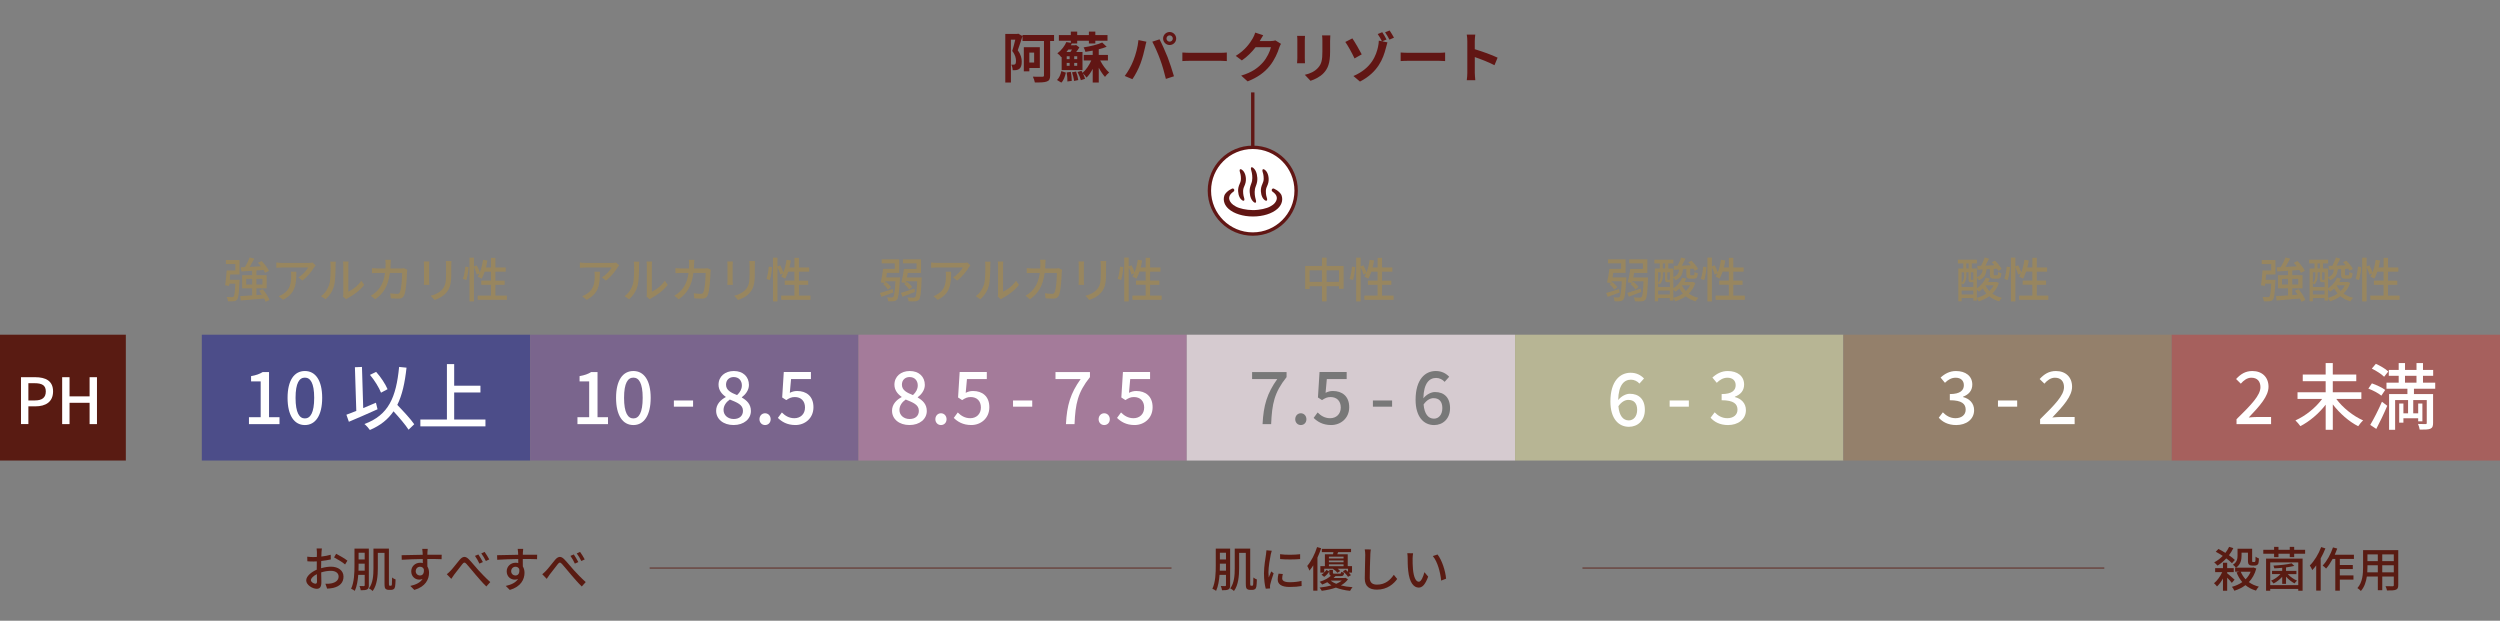<?xml version="1.0" encoding="UTF-8"?>
<svg id="_5_6に変更" data-name="5→6に変更" xmlns="http://www.w3.org/2000/svg" viewBox="0 0 1466 364">
  <rect x="0" y="0" width="1466" height="364" fill="#808080" stroke="none"/>
  <defs>
    <style>
      .cls-1 {
        fill: #4c4d89;
      }

      .cls-2 {
        fill: #fff;
      }

      .cls-3 {
        fill: #b7b594;
      }

      .cls-4 {
        fill: #94806b;
      }

      .cls-5 {
        fill: #a6605d;
      }

      .cls-6 {
        fill: #a47b9a;
      }

      .cls-7 {
        fill: #7a658d;
      }

      .cls-8 {
        fill: #611614;
      }

      .cls-9 {
        fill: #d6cbd0;
      }

      .cls-10 {
        fill: #98865f;
      }

      .cls-11 {
        fill: #787878;
      }

      .cls-12 {
        fill: #591b12;
      }
    </style>
  </defs>
  <path class="cls-10" d="M523.85,171.51c-2.41.9-4.95,1.85-7,2.55l-.9-2.24c1.93-.53,4.73-1.43,7.53-2.32l.36,2.02ZM527.77,162.67s-.03.78-.06,1.15c-.45,7.86-.87,10.8-1.71,11.81-.53.7-1.09.87-1.9.98-.73.11-1.93.11-3.25.03-.03-.67-.28-1.65-.67-2.3,1.15.11,2.18.14,2.66.11.42,0,.7-.06.95-.36.56-.62.95-2.99,1.29-9.15h-5.85l-.17.87.53-.39c1.12.87,2.32,2.04,2.88,2.91l-1.74,1.43c-.56-.87-1.71-2.18-2.83-3.08l.9-.67-2.35-.39c.53-2.1,1.06-5.37,1.4-7.95h6.83v-3.25h-7.64v-2.35h10.27v7.95h-7.22c-.14.9-.28,1.79-.45,2.66h8.12ZM536.51,171.21c-2.52,1.01-5.18,2.02-7.28,2.77l-.92-2.21c1.96-.59,4.93-1.54,7.84-2.52l.36,1.96ZM540.48,162.7s-.03.78-.06,1.12c-.28,7.89-.64,10.83-1.48,11.84-.59.7-1.26.92-2.18,1.01-.84.11-2.35.08-3.95,0-.06-.67-.34-1.68-.73-2.27,1.51.14,2.91.14,3.53.14.5,0,.78-.08,1.06-.36.59-.62.9-3.05,1.15-9.24h-6.44l-.2.92.7-.53c1.18.84,2.41,2.04,3,2.94l-1.79,1.46c-.53-.9-1.76-2.24-2.88-3.13l.87-.64-2.49-.39c.53-2.1,1.12-5.35,1.48-7.89h7.39v-3.25h-8v-2.35h10.64v7.95h-7.78c-.17.9-.31,1.82-.48,2.69h8.65Z"/>
  <path class="cls-10" d="M568.1,156.79c-1.2,2.04-3.86,5.6-6.86,7.72l-2.32-1.88c2.46-1.43,4.9-4.2,5.71-5.79h-15.34c-1.12,0-2.1.08-3.3.17v-3.11c1.04.14,2.18.25,3.3.25h15.65c.62,0,1.88-.08,2.32-.2l1.76,1.65c-.25.31-.7.84-.92,1.18ZM549.94,175.8l-2.57-2.1c.81-.28,1.79-.73,2.69-1.37,4-2.57,4.65-6.1,4.65-10.75,0-.76-.03-1.43-.17-2.24h3.19c0,7.31-.42,12.68-7.78,16.46Z"/>
  <path class="cls-10" d="M577,166.87c.81-2.49.81-7.95.81-11.17,0-.95-.06-1.62-.22-2.27h3.25c-.03.22-.14,1.26-.14,2.24,0,3.19-.11,9.15-.87,11.95-.84,3.08-2.6,5.82-4.98,7.84l-2.69-1.79c2.44-1.68,4.03-4.23,4.84-6.8ZM585.26,172.16v-16.57c0-1.15-.17-2.07-.17-2.24h3.25c-.03.17-.14,1.09-.14,2.24v15.48c2.44-1.09,5.6-3.47,7.61-6.44l1.71,2.41c-2.38,3.16-6.33,6.1-9.54,7.73-.5.28-.84.53-1.06.7l-1.85-1.54c.11-.48.2-1.12.2-1.76Z"/>
  <path class="cls-10" d="M613,154.69c-.03.95-.08,1.88-.14,2.74h6.05c.73,0,1.37-.08,1.93-.17l1.96.95c-.08.48-.17,1.09-.2,1.43-.08,2.83-.45,10.83-1.68,13.57-.59,1.29-1.54,1.9-3.25,1.9-1.51,0-3.13-.08-4.56-.2l-.34-2.94c1.43.2,2.91.34,4.06.34.84,0,1.29-.25,1.6-.95.95-1.96,1.32-8.28,1.32-11.31h-7.17c-1.04,7.78-3.81,12.06-8.62,15.45l-2.57-2.1c1.01-.53,2.24-1.4,3.22-2.35,2.71-2.55,4.42-5.93,5.12-11h-4.25c-1.04,0-2.35.03-3.41.11v-2.91c1.06.08,2.32.17,3.41.17h4.51c.06-.84.08-1.74.08-2.69,0-.62-.08-1.76-.2-2.41h3.27c-.06.64-.11,1.68-.14,2.35Z"/>
  <path class="cls-10" d="M635.58,155.39v9.38c0,.73.06,1.71.11,2.27h-3.22c.03-.48.11-1.46.11-2.27v-9.38c0-.5-.03-1.48-.11-2.07h3.22c-.06.59-.11,1.29-.11,2.07ZM648.57,155.67v4.98c0,6.41-1.01,8.79-3.08,11.14-1.82,2.13-4.65,3.41-6.69,4.09l-2.32-2.44c2.66-.67,4.98-1.74,6.72-3.64,1.96-2.24,2.32-4.42,2.32-9.32v-4.81c0-1.01-.08-1.85-.17-2.57h3.33c-.06.73-.11,1.57-.11,2.57Z"/>
  <path class="cls-10" d="M655.4,163.57c.7-1.88,1.2-4.95,1.4-7.22l1.9.28c-.14,2.3-.64,5.54-1.32,7.61l-1.99-.67ZM681.2,173.33v2.46h-17.16v-2.46h7.78v-6.35h-5.68v-2.44h5.68v-5.26h-3.64c-.53,1.57-1.15,2.99-1.79,4.14-.53-.36-1.68-.95-2.32-1.2.36-.56.73-1.2,1.04-1.93l-1.57.76c-.25-1.12-.98-2.91-1.68-4.39v20.07h-2.6v-25.67h2.6v5.18l1.65-.67c.7,1.32,1.48,3.02,1.82,4.2.87-2.18,1.48-4.81,1.85-7.45l2.55.42c-.2,1.4-.5,2.77-.84,4.09h2.94v-5.65h2.6v5.65h6.05v2.46h-6.05v5.26h5.43v2.44h-5.43v6.35h6.77Z"/>
  <path class="cls-10" d="M787.9,155.96v13.38h-2.71v-1.51h-7.28v8.9h-2.71v-8.9h-7.25v1.65h-2.6v-13.52h9.85v-4.87h2.71v4.87h9.99ZM775.19,165.28v-6.77h-7.25v6.77h7.25ZM785.18,165.28v-6.77h-7.28v6.77h7.28Z"/>
  <path class="cls-10" d="M791.39,163.57c.7-1.88,1.2-4.95,1.4-7.22l1.9.28c-.14,2.3-.64,5.54-1.32,7.61l-1.99-.67ZM817.2,173.34v2.46h-17.16v-2.46h7.78v-6.35h-5.68v-2.43h5.68v-5.26h-3.64c-.53,1.57-1.15,2.99-1.79,4.14-.53-.36-1.68-.95-2.32-1.2.36-.56.73-1.2,1.04-1.93l-1.57.76c-.25-1.12-.98-2.91-1.68-4.39v20.07h-2.6v-25.67h2.6v5.18l1.65-.67c.7,1.32,1.48,3.02,1.82,4.2.87-2.18,1.48-4.81,1.85-7.45l2.55.42c-.2,1.4-.5,2.77-.84,4.09h2.94v-5.65h2.6v5.65h6.05v2.46h-6.05v5.26h5.43v2.43h-5.43v6.35h6.77Z"/>
  <path class="cls-10" d="M949.78,171.51c-2.41.9-4.95,1.85-7,2.55l-.9-2.24c1.93-.53,4.73-1.43,7.53-2.32l.36,2.02ZM953.7,162.67s-.03.78-.06,1.15c-.45,7.86-.87,10.8-1.71,11.81-.53.7-1.09.87-1.9.98-.73.11-1.93.11-3.25.03-.03-.67-.28-1.65-.67-2.3,1.15.11,2.18.14,2.66.11.42,0,.7-.06.95-.36.56-.62.95-2.99,1.29-9.15h-5.85l-.17.87.53-.39c1.12.87,2.32,2.04,2.88,2.91l-1.74,1.43c-.56-.87-1.71-2.18-2.83-3.08l.9-.67-2.35-.39c.53-2.1,1.06-5.37,1.4-7.95h6.83v-3.25h-7.64v-2.35h10.27v7.95h-7.22c-.14.9-.28,1.79-.45,2.66h8.12ZM962.43,171.21c-2.52,1.01-5.18,2.02-7.28,2.77l-.92-2.21c1.96-.59,4.93-1.54,7.84-2.52l.36,1.96ZM966.41,162.7s-.03.78-.06,1.12c-.28,7.89-.64,10.83-1.48,11.84-.59.7-1.26.92-2.18,1.01-.84.11-2.35.08-3.95,0-.06-.67-.34-1.68-.73-2.27,1.51.14,2.91.14,3.53.14.5,0,.78-.08,1.06-.36.59-.62.9-3.05,1.15-9.24h-6.44l-.2.92.7-.53c1.18.84,2.41,2.04,2.99,2.94l-1.79,1.46c-.53-.9-1.76-2.24-2.88-3.13l.87-.64-2.49-.39c.53-2.1,1.12-5.35,1.48-7.89h7.39v-3.25h-8.01v-2.35h10.64v7.95h-7.78c-.17.9-.31,1.82-.48,2.69h8.65Z"/>
  <path class="cls-10" d="M994.17,165.89c-.84,2.55-2.15,4.62-3.86,6.27,1.6,1.15,3.47,1.99,5.6,2.49-.53.48-1.2,1.43-1.57,2.07-2.27-.64-4.23-1.65-5.85-2.99-1.82,1.32-3.92,2.27-6.13,2.97-.25-.53-.7-1.32-1.12-1.82v1.4h-2.04v-1.51h-6.89v1.88h-1.93v-19.2h2.91v-2.99h-3.16v-2.18h11.14v2.18h-3v2.99h2.97v5.04c2.46-.9,3.16-2.32,3.42-4.48l-3,.17-.17-2.27,2.21-.06c.81-1.48,1.65-3.41,2.16-4.87l2.52.73c-.7,1.34-1.46,2.8-2.18,4.06,1.71-.08,3.53-.14,5.37-.22-.5-.62-1.04-1.23-1.57-1.76l1.85-.95c1.48,1.43,3.19,3.47,3.95,4.87l-1.99,1.09c-.2-.36-.45-.81-.76-1.26l-1.93.14v3.16c0,.53.08.59.53.59h1.4c.48,0,.59-.17.64-1.96.45.34,1.34.64,1.93.78-.2,2.55-.78,3.16-2.24,3.16h-2.04c-2.02,0-2.46-.59-2.46-2.55v-3.08l-1.96.11c-.34,3.11-1.26,5.18-4.53,6.44-.22-.45-.7-1.18-1.15-1.62v6.33c2.3-1.48,4.2-3.67,5.21-6.21l2.35.56c-.28.7-.62,1.34-.98,1.99h4.39l.42-.08,1.54.62ZM975.11,161.69c0,1.6-.34,3.67-1.88,5.09-.2-.22-.62-.56-.92-.78v2.35h6.89v-2.88h-1.32c-1.15,0-1.48-.28-1.48-1.74v-4.09h-1.29v2.04ZM972.31,159.65v6.13c1.29-1.26,1.46-2.83,1.46-4.09v-2.04h-1.46ZM979.2,172.69v-2.3h-6.89v2.3h6.89ZM975.05,157.44h1.4v-2.99h-1.4v2.99ZM979.2,159.65h-1.46v4.06c0,.34.03.36.28.36h.81c.22,0,.31,0,.36-.03v-4.39ZM981.24,174.65c2.02-.53,3.95-1.37,5.6-2.52-.78-.9-1.46-1.88-2.04-2.94-.76.7-1.51,1.32-2.32,1.85-.25-.31-.76-.81-1.23-1.23v4.84ZM986.5,167.29l-.17.22c.59,1.15,1.34,2.24,2.27,3.16,1.01-.98,1.85-2.1,2.49-3.39h-4.59Z"/>
  <path class="cls-10" d="M997.36,163.57c.7-1.88,1.2-4.95,1.4-7.22l1.9.28c-.14,2.3-.64,5.54-1.32,7.61l-1.99-.67ZM1023.17,173.33v2.46h-17.16v-2.46h7.78v-6.35h-5.68v-2.44h5.68v-5.26h-3.64c-.53,1.57-1.15,2.99-1.79,4.14-.53-.36-1.68-.95-2.32-1.2.36-.56.73-1.2,1.04-1.93l-1.57.76c-.25-1.12-.98-2.91-1.68-4.39v20.07h-2.6v-25.67h2.6v5.18l1.65-.67c.7,1.32,1.48,3.02,1.82,4.2.87-2.18,1.48-4.81,1.85-7.45l2.55.42c-.2,1.4-.5,2.77-.84,4.09h2.94v-5.65h2.6v5.65h6.05v2.46h-6.05v5.26h5.43v2.44h-5.43v6.35h6.77Z"/>
  <path class="cls-10" d="M1172.15,165.89c-.84,2.55-2.16,4.62-3.86,6.27,1.6,1.15,3.47,1.99,5.6,2.49-.53.48-1.2,1.43-1.57,2.07-2.27-.64-4.23-1.65-5.85-2.99-1.82,1.32-3.92,2.27-6.13,2.97-.25-.53-.7-1.32-1.12-1.82v1.4h-2.04v-1.51h-6.88v1.88h-1.93v-19.2h2.91v-2.99h-3.16v-2.18h11.14v2.18h-2.99v2.99h2.97v5.04c2.46-.9,3.16-2.32,3.41-4.48l-2.99.17-.17-2.27,2.21-.06c.81-1.48,1.65-3.41,2.16-4.87l2.52.73c-.7,1.34-1.46,2.8-2.18,4.06,1.71-.08,3.53-.14,5.37-.22-.5-.62-1.04-1.23-1.57-1.76l1.85-.95c1.48,1.43,3.19,3.47,3.95,4.87l-1.99,1.09c-.2-.36-.45-.81-.76-1.26l-1.93.14v3.16c0,.53.08.59.53.59h1.4c.48,0,.59-.17.64-1.96.45.34,1.34.64,1.93.78-.2,2.55-.78,3.16-2.24,3.16h-2.04c-2.02,0-2.46-.59-2.46-2.55v-3.08l-1.96.11c-.34,3.11-1.26,5.18-4.53,6.44-.22-.45-.7-1.18-1.15-1.62v6.33c2.29-1.48,4.2-3.67,5.21-6.21l2.35.56c-.28.7-.62,1.34-.98,1.99h4.39l.42-.08,1.54.62ZM1153.09,161.69c0,1.6-.34,3.67-1.88,5.09-.2-.22-.62-.56-.92-.78v2.35h6.88v-2.88h-1.32c-1.15,0-1.48-.28-1.48-1.74v-4.09h-1.29v2.04ZM1150.29,159.65v6.13c1.29-1.26,1.46-2.83,1.46-4.09v-2.04h-1.46ZM1157.17,172.69v-2.3h-6.88v2.3h6.88ZM1153.03,157.44h1.4v-2.99h-1.4v2.99ZM1157.17,159.65h-1.46v4.06c0,.34.03.36.28.36h.81c.22,0,.31,0,.36-.03v-4.39ZM1159.22,174.65c2.02-.53,3.95-1.37,5.6-2.52-.78-.9-1.46-1.88-2.04-2.94-.76.7-1.51,1.32-2.32,1.85-.25-.31-.76-.81-1.23-1.23v4.84ZM1164.48,167.29l-.17.22c.59,1.15,1.34,2.24,2.27,3.16,1.01-.98,1.85-2.1,2.49-3.39h-4.59Z"/>
  <path class="cls-10" d="M1175.34,163.57c.7-1.88,1.2-4.95,1.4-7.22l1.9.28c-.14,2.3-.64,5.54-1.32,7.61l-1.99-.67ZM1201.14,173.33v2.46h-17.16v-2.46h7.78v-6.35h-5.68v-2.44h5.68v-5.26h-3.64c-.53,1.57-1.15,2.99-1.79,4.14-.53-.36-1.68-.95-2.32-1.2.36-.56.73-1.2,1.04-1.93l-1.57.76c-.25-1.12-.98-2.91-1.68-4.39v20.07h-2.6v-25.67h2.6v5.18l1.65-.67c.7,1.32,1.48,3.02,1.82,4.2.87-2.18,1.48-4.81,1.85-7.45l2.55.42c-.2,1.4-.5,2.77-.84,4.09h2.94v-5.65h2.6v5.65h6.05v2.46h-6.05v5.26h5.43v2.44h-5.43v6.35h6.77Z"/>
  <path class="cls-10" d="M1334.32,164.07s-.03.76-.06,1.09c-.31,6.89-.62,9.6-1.43,10.52-.53.67-1.06.87-1.9.95-.76.08-2.07.11-3.41.03-.06-.76-.36-1.82-.78-2.55,1.32.14,2.55.14,3.05.14.48,0,.76-.06,1.01-.34.48-.5.78-2.52,1.04-7.56h-3.53l-.17,1.29-2.3-.36c.36-2.27.73-5.93.9-8.7h5.09v-3.75h-5.54v-2.32h8.01v8.42h-5.46c-.08,1.04-.2,2.13-.28,3.13h5.77ZM1349.57,176.95c-.2-.56-.48-1.2-.84-1.9-4.95.45-10.1.84-13.74,1.15l-.31-2.55c1.9-.11,4.34-.25,7-.45v-4.14h-5.88v-7.7h5.88v-2.58l-6.3.42-.34-2.46,2.38-.11c1.04-1.68,2.15-3.92,2.8-5.65l2.77.7c-.87,1.62-1.88,3.36-2.8,4.84,2.07-.11,4.34-.22,6.63-.36-.56-.73-1.15-1.46-1.74-2.07l2.16-1.01c1.68,1.74,3.56,4.11,4.34,5.77l-2.32,1.12c-.22-.48-.53-1.06-.92-1.65l-4.17.28v2.77h6.02v7.7h-6.02v3.97l3.22-.25c-.5-.78-1.06-1.57-1.62-2.27l2.1-.95c1.62,1.93,3.33,4.53,3.97,6.35l-2.27,1.04ZM1341.68,166.87v-3.33h-3.5v3.33h3.5ZM1344.17,163.54v3.33h3.53v-3.33h-3.53Z"/>
  <path class="cls-10" d="M1378.12,165.89c-.84,2.55-2.16,4.62-3.86,6.27,1.6,1.15,3.47,1.99,5.6,2.49-.53.48-1.2,1.43-1.57,2.07-2.27-.64-4.23-1.65-5.85-2.99-1.82,1.32-3.92,2.27-6.13,2.97-.25-.53-.7-1.32-1.12-1.82v1.4h-2.04v-1.51h-6.89v1.88h-1.93v-19.2h2.91v-2.99h-3.16v-2.18h11.14v2.18h-2.99v2.99h2.97v5.04c2.46-.9,3.16-2.32,3.41-4.48l-2.99.17-.17-2.27,2.21-.06c.81-1.48,1.65-3.41,2.16-4.87l2.52.73c-.7,1.34-1.46,2.8-2.18,4.06,1.71-.08,3.53-.14,5.37-.22-.5-.62-1.04-1.23-1.57-1.76l1.85-.95c1.48,1.43,3.19,3.47,3.95,4.87l-1.99,1.09c-.2-.36-.45-.81-.76-1.26l-1.93.14v3.16c0,.53.08.59.53.59h1.4c.48,0,.59-.17.64-1.96.45.34,1.34.64,1.93.78-.2,2.55-.78,3.16-2.24,3.16h-2.04c-2.02,0-2.46-.59-2.46-2.55v-3.08l-1.96.11c-.34,3.11-1.26,5.18-4.53,6.44-.22-.45-.7-1.18-1.15-1.62v6.33c2.29-1.48,4.2-3.67,5.21-6.21l2.35.56c-.28.7-.62,1.34-.98,1.99h4.39l.42-.08,1.54.62ZM1359.06,161.69c0,1.6-.34,3.67-1.88,5.09-.2-.22-.62-.56-.92-.78v2.35h6.89v-2.88h-1.32c-1.15,0-1.48-.28-1.48-1.74v-4.09h-1.29v2.04ZM1356.26,159.65v6.13c1.29-1.26,1.46-2.83,1.46-4.09v-2.04h-1.46ZM1363.14,172.69v-2.29h-6.89v2.29h6.89ZM1359,157.44h1.4v-2.99h-1.4v2.99ZM1363.14,159.65h-1.46v4.06c0,.34.03.36.28.36h.81c.22,0,.31,0,.36-.03v-4.39ZM1365.19,174.65c2.02-.53,3.95-1.37,5.6-2.52-.78-.9-1.46-1.88-2.04-2.94-.76.7-1.51,1.32-2.32,1.85-.25-.31-.76-.81-1.23-1.23v4.84ZM1370.45,167.29l-.17.22c.59,1.15,1.34,2.24,2.27,3.16,1.01-.98,1.85-2.1,2.49-3.39h-4.59Z"/>
  <path class="cls-10" d="M1381.31,163.57c.7-1.88,1.2-4.95,1.4-7.22l1.9.28c-.14,2.3-.64,5.54-1.32,7.61l-1.99-.67ZM1407.11,173.34v2.46h-17.16v-2.46h7.78v-6.35h-5.68v-2.43h5.68v-5.26h-3.64c-.53,1.57-1.15,2.99-1.79,4.14-.53-.36-1.68-.95-2.32-1.2.36-.56.73-1.2,1.04-1.93l-1.57.76c-.25-1.12-.98-2.91-1.68-4.39v20.07h-2.6v-25.67h2.6v5.18l1.65-.67c.7,1.32,1.48,3.02,1.82,4.2.87-2.18,1.48-4.81,1.85-7.45l2.55.42c-.2,1.4-.5,2.77-.84,4.09h2.94v-5.65h2.6v5.65h6.05v2.46h-6.05v5.26h5.43v2.43h-5.43v6.35h6.77Z"/>
  <path class="cls-10" d="M362.14,156.8c-1.2,2.04-3.86,5.6-6.86,7.73l-2.32-1.88c2.46-1.43,4.9-4.2,5.71-5.79h-15.34c-1.12,0-2.1.08-3.3.17v-3.11c1.04.14,2.18.25,3.3.25h15.65c.62,0,1.88-.08,2.32-.2l1.76,1.65c-.25.31-.7.84-.92,1.18ZM343.98,175.8l-2.58-2.1c.81-.28,1.79-.73,2.69-1.37,4-2.58,4.65-6.1,4.65-10.75,0-.76-.03-1.43-.17-2.24h3.19c0,7.31-.42,12.68-7.78,16.46Z"/>
  <path class="cls-10" d="M371.04,166.87c.81-2.49.81-7.95.81-11.17,0-.95-.06-1.62-.22-2.27h3.25c-.03.22-.14,1.26-.14,2.24,0,3.19-.11,9.15-.87,11.95-.84,3.08-2.6,5.82-4.98,7.84l-2.69-1.79c2.44-1.68,4.03-4.23,4.84-6.8ZM379.3,172.16v-16.57c0-1.15-.17-2.07-.17-2.24h3.25c-.03.17-.14,1.09-.14,2.24v15.48c2.44-1.09,5.6-3.47,7.61-6.44l1.71,2.41c-2.38,3.16-6.33,6.1-9.54,7.73-.5.28-.84.53-1.06.7l-1.85-1.54c.11-.48.2-1.12.2-1.76Z"/>
  <path class="cls-10" d="M407.03,154.7c-.03.95-.08,1.88-.14,2.74h6.05c.73,0,1.37-.08,1.93-.17l1.96.95c-.08.48-.17,1.09-.2,1.43-.08,2.83-.45,10.83-1.68,13.57-.59,1.29-1.54,1.9-3.25,1.9-1.51,0-3.13-.08-4.56-.2l-.34-2.94c1.43.2,2.91.34,4.06.34.84,0,1.29-.25,1.6-.95.95-1.96,1.32-8.28,1.32-11.31h-7.17c-1.04,7.78-3.81,12.06-8.62,15.45l-2.57-2.1c1.01-.53,2.24-1.4,3.22-2.35,2.71-2.55,4.42-5.93,5.12-11h-4.25c-1.04,0-2.35.03-3.41.11v-2.91c1.06.08,2.32.17,3.41.17h4.51c.06-.84.08-1.74.08-2.69,0-.62-.08-1.76-.2-2.41h3.27c-.06.64-.11,1.68-.14,2.35Z"/>
  <path class="cls-10" d="M429.62,155.4v9.38c0,.73.06,1.71.11,2.27h-3.22c.03-.48.11-1.46.11-2.27v-9.38c0-.5-.03-1.48-.11-2.07h3.22c-.06.59-.11,1.29-.11,2.07ZM442.61,155.68v4.98c0,6.41-1.01,8.79-3.08,11.14-1.82,2.13-4.65,3.41-6.69,4.09l-2.32-2.44c2.66-.67,4.98-1.74,6.72-3.64,1.96-2.24,2.32-4.42,2.32-9.32v-4.81c0-1.01-.08-1.85-.17-2.58h3.33c-.06.73-.11,1.57-.11,2.58Z"/>
  <path class="cls-10" d="M449.43,163.57c.7-1.88,1.2-4.95,1.4-7.22l1.9.28c-.14,2.3-.64,5.54-1.32,7.61l-1.99-.67ZM475.24,173.34v2.46h-17.16v-2.46h7.78v-6.35h-5.68v-2.43h5.68v-5.26h-3.64c-.53,1.57-1.15,2.99-1.79,4.14-.53-.36-1.68-.95-2.32-1.2.36-.56.73-1.2,1.04-1.93l-1.57.76c-.25-1.12-.98-2.91-1.68-4.39v20.07h-2.6v-25.67h2.6v5.18l1.65-.67c.7,1.32,1.48,3.02,1.82,4.2.87-2.18,1.48-4.81,1.85-7.45l2.55.42c-.2,1.4-.5,2.77-.84,4.09h2.94v-5.65h2.6v5.65h6.05v2.46h-6.05v5.26h5.43v2.43h-5.43v6.35h6.77Z"/>
  <path class="cls-10" d="M140.5,164.07s-.03.76-.06,1.09c-.31,6.89-.62,9.6-1.43,10.52-.53.67-1.06.87-1.9.95-.76.08-2.07.11-3.41.03-.06-.76-.36-1.82-.78-2.55,1.32.14,2.55.14,3.05.14.48,0,.76-.06,1.01-.34.48-.5.78-2.52,1.04-7.56h-3.53l-.17,1.29-2.3-.36c.36-2.27.73-5.93.9-8.7h5.09v-3.75h-5.54v-2.32h8v8.42h-5.46c-.08,1.04-.2,2.13-.28,3.13h5.77ZM155.75,176.95c-.2-.56-.48-1.2-.84-1.9-4.95.45-10.1.84-13.74,1.15l-.31-2.55c1.9-.11,4.34-.25,7-.45v-4.14h-5.88v-7.7h5.88v-2.58l-6.3.42-.34-2.46,2.38-.11c1.04-1.68,2.16-3.92,2.8-5.65l2.77.7c-.87,1.62-1.88,3.36-2.8,4.84,2.07-.11,4.34-.22,6.63-.36-.56-.73-1.15-1.46-1.74-2.07l2.16-1.01c1.68,1.74,3.55,4.11,4.34,5.77l-2.32,1.12c-.22-.48-.53-1.06-.92-1.65l-4.17.28v2.77h6.02v7.7h-6.02v3.97l3.22-.25c-.5-.78-1.06-1.57-1.62-2.27l2.1-.95c1.62,1.93,3.33,4.53,3.97,6.35l-2.27,1.04ZM147.86,166.87v-3.33h-3.5v3.33h3.5ZM150.35,163.54v3.33h3.53v-3.33h-3.53Z"/>
  <path class="cls-10" d="M184.16,156.8c-1.2,2.04-3.86,5.6-6.86,7.73l-2.32-1.88c2.46-1.43,4.9-4.2,5.71-5.79h-15.34c-1.12,0-2.1.08-3.3.17v-3.11c1.04.14,2.18.25,3.3.25h15.65c.62,0,1.88-.08,2.32-.2l1.76,1.65c-.25.31-.7.84-.92,1.18ZM165.99,175.8l-2.58-2.1c.81-.28,1.79-.73,2.69-1.37,4-2.58,4.65-6.1,4.65-10.75,0-.76-.03-1.43-.17-2.24h3.19c0,7.31-.42,12.68-7.78,16.46Z"/>
  <path class="cls-10" d="M193.06,166.87c.81-2.49.81-7.95.81-11.17,0-.95-.06-1.62-.22-2.27h3.25c-.03.22-.14,1.26-.14,2.24,0,3.19-.11,9.15-.87,11.95-.84,3.08-2.6,5.82-4.98,7.84l-2.69-1.79c2.44-1.68,4.03-4.23,4.84-6.8ZM201.32,172.16v-16.57c0-1.15-.17-2.07-.17-2.24h3.25c-.03.17-.14,1.09-.14,2.24v15.48c2.44-1.09,5.6-3.47,7.61-6.44l1.71,2.41c-2.38,3.16-6.33,6.1-9.54,7.73-.5.28-.84.53-1.06.7l-1.85-1.54c.11-.48.2-1.12.2-1.76Z"/>
  <path class="cls-10" d="M229.05,154.7c-.03.95-.08,1.88-.14,2.74h6.05c.73,0,1.37-.08,1.93-.17l1.96.95c-.08.48-.17,1.09-.2,1.43-.08,2.83-.45,10.83-1.68,13.57-.59,1.29-1.54,1.9-3.25,1.9-1.51,0-3.13-.08-4.56-.2l-.34-2.94c1.43.2,2.91.34,4.06.34.84,0,1.29-.25,1.6-.95.95-1.96,1.32-8.28,1.32-11.31h-7.17c-1.04,7.78-3.81,12.06-8.62,15.45l-2.57-2.1c1.01-.53,2.24-1.4,3.22-2.35,2.71-2.55,4.42-5.93,5.12-11h-4.25c-1.04,0-2.35.03-3.41.11v-2.91c1.06.08,2.32.17,3.41.17h4.51c.06-.84.08-1.74.08-2.69,0-.62-.08-1.76-.2-2.41h3.27c-.06.64-.11,1.68-.14,2.35Z"/>
  <path class="cls-10" d="M251.64,155.4v9.38c0,.73.06,1.71.11,2.27h-3.22c.03-.48.11-1.46.11-2.27v-9.38c0-.5-.03-1.48-.11-2.07h3.22c-.06.59-.11,1.29-.11,2.07ZM264.62,155.68v4.98c0,6.41-1.01,8.79-3.08,11.14-1.82,2.13-4.65,3.41-6.69,4.09l-2.32-2.44c2.66-.67,4.98-1.74,6.72-3.64,1.96-2.24,2.32-4.42,2.32-9.32v-4.81c0-1.01-.08-1.85-.17-2.58h3.33c-.06.73-.11,1.57-.11,2.58Z"/>
  <path class="cls-10" d="M271.45,163.57c.7-1.88,1.2-4.95,1.4-7.22l1.9.28c-.14,2.3-.64,5.54-1.32,7.61l-1.99-.67ZM297.26,173.34v2.46h-17.16v-2.46h7.78v-6.35h-5.68v-2.43h5.68v-5.26h-3.64c-.53,1.57-1.15,2.99-1.79,4.14-.53-.36-1.68-.95-2.32-1.2.36-.56.73-1.2,1.04-1.93l-1.57.76c-.25-1.12-.98-2.91-1.68-4.39v20.07h-2.6v-25.67h2.6v5.18l1.65-.67c.7,1.32,1.48,3.02,1.82,4.2.87-2.18,1.48-4.81,1.85-7.45l2.55.42c-.2,1.4-.5,2.77-.84,4.09h2.94v-5.65h2.6v5.65h6.05v2.46h-6.05v5.26h5.43v2.43h-5.43v6.35h6.77Z"/>
  <path class="cls-12" d="M188.54,323.8c-.03.67-.06,1.57-.11,2.57,1.96-.22,3.97-.62,5.51-1.06l.06,2.74c-1.62.36-3.69.7-5.63.92-.03,1.12-.06,2.24-.06,3.25v.98c2.04-.59,4.11-.9,5.82-.9,4.17,0,7.3,2.24,7.3,5.82,0,3.33-1.93,5.65-6.05,6.63-1.26.28-2.52.36-3.55.42l-1.01-2.85c1.12.03,2.32.03,3.36-.2,2.35-.45,4.39-1.68,4.39-4.03,0-2.15-1.93-3.36-4.48-3.36-1.96,0-3.89.34-5.74.92.03,2.32.11,4.67.11,5.79,0,2.97-1.09,3.83-2.74,3.83-2.44,0-6.16-2.24-6.16-4.93,0-2.38,2.88-4.87,6.19-6.3v-1.74c0-.98,0-2.04.03-3.11-.7.06-1.32.08-1.85.08-1.71,0-2.77-.06-3.69-.14l-.08-2.69c1.6.2,2.69.22,3.72.22.59,0,1.23-.03,1.93-.08,0-1.26.03-2.27.03-2.77,0-.59-.08-1.71-.17-2.21h3.08c-.08.53-.17,1.48-.22,2.16ZM184.95,342.3c.56,0,.95-.36.95-1.29s-.06-2.52-.08-4.34c-2.04,1.01-3.5,2.43-3.5,3.55s1.68,2.07,2.63,2.07ZM203.73,328.76l-1.37,2.24c-1.34-1.23-4.7-3.22-6.47-4.14l1.23-2.13c2.07,1.04,5.21,2.94,6.61,4.03Z"/>
  <path class="cls-12" d="M216.3,343.2c0,1.29-.25,2.02-1.01,2.43-.81.42-1.93.5-3.75.5-.08-.67-.42-1.82-.73-2.49,1.12.06,2.21.06,2.55.06.36-.03.5-.14.5-.53v-6.07h-3.78c-.25,3.3-.81,6.77-2.02,9.38-.48-.42-1.54-1.01-2.18-1.23,1.85-3.89,1.99-9.46,1.99-13.55v-9.99h8.42v21.5ZM213.86,334.63v-4.11h-3.58v1.18c0,.9,0,1.9-.06,2.94h3.64ZM210.28,324.11v3.97h3.58v-3.97h-3.58ZM229.15,343.48c.17,0,.36-.03.45-.17.14-.11.2-.39.22-.98.06-.62.11-1.99.11-3.69.53.5,1.34.9,2.04,1.15-.03,1.48-.14,3.36-.28,4.11-.14.78-.39,1.29-.84,1.57-.39.31-.95.45-1.54.45h-1.48c-.56,0-1.26-.22-1.71-.62-.48-.48-.64-1.06-.64-3.41v-17.69h-3.92v9.04c0,4.17-.39,9.85-3.02,13.32-.45-.45-1.57-1.26-2.18-1.54,2.41-3.19,2.63-7.95,2.63-11.78v-11.53h9.07v20.26c0,.76.03,1.23.14,1.37.11.08.22.14.39.14h.56Z"/>
  <path class="cls-12" d="M250.64,323.89c-.03.34-.03.84-.03,1.4h8.4l-.06,2.63c-1.65-.08-4.31-.14-8.37-.14.03,1.51.03,3.13.03,4.39.64,1.01.98,2.3.98,3.72,0,3.72-1.99,8.12-8.62,10.05l-2.38-2.35c3.3-.73,5.88-1.96,7.22-4.11-.56.28-1.23.42-1.96.42-2.27,0-4.7-1.68-4.7-4.87,0-2.94,2.38-5.04,5.21-5.04.56,0,1.09.06,1.57.2,0-.73-.03-1.57-.03-2.38-4.25.06-8.84.22-12.31.45l-.08-2.69c3.16-.06,8.37-.2,12.37-.25-.03-.62-.03-1.09-.06-1.43-.08-.9-.17-1.76-.22-2.04h3.22c-.08.36-.17,1.65-.17,2.04ZM246.33,337.46c1.46,0,2.55-1.15,2.18-3.78-.45-.92-1.26-1.34-2.18-1.34-1.29,0-2.55.95-2.55,2.63,0,1.54,1.2,2.49,2.55,2.49Z"/>
  <path class="cls-12" d="M264.19,334.72c1.4-1.43,3.67-4.48,5.37-6.47,1.76-2.04,3.36-2.29,5.29-.36,1.79,1.79,3.97,4.59,5.71,6.47,1.73,1.9,4.34,4.65,6.94,6.97l-2.32,2.57c-2.07-1.96-4.48-4.81-6.35-6.97-1.76-2.04-3.89-4.73-5.21-6.16-1.09-1.23-1.65-1.06-2.55.08-1.23,1.51-3.39,4.45-4.73,6.1-.62.84-1.26,1.82-1.71,2.49l-2.63-2.72c.78-.59,1.4-1.18,2.18-2.02ZM283.16,329.6l-2.04.9c-.76-1.6-1.62-3.19-2.6-4.53l1.99-.84c.73,1.09,1.99,3.16,2.66,4.48ZM286.91,328.03l-1.99.95c-.81-1.6-1.71-3.13-2.69-4.45l1.93-.9c.76,1.06,2.07,3.11,2.74,4.39Z"/>
  <path class="cls-12" d="M306.62,323.89c-.03.34-.03.84-.03,1.4h8.4l-.06,2.63c-1.65-.08-4.31-.14-8.37-.14.03,1.51.03,3.13.03,4.39.64,1.01.98,2.3.98,3.72,0,3.72-1.99,8.12-8.62,10.05l-2.38-2.35c3.3-.73,5.88-1.96,7.22-4.11-.56.28-1.23.42-1.96.42-2.27,0-4.7-1.68-4.7-4.87,0-2.94,2.38-5.04,5.21-5.04.56,0,1.09.06,1.57.2,0-.73-.03-1.57-.03-2.38-4.25.06-8.84.22-12.31.45l-.08-2.69c3.16-.06,8.37-.2,12.37-.25-.03-.62-.03-1.09-.06-1.43-.08-.9-.17-1.76-.22-2.04h3.22c-.08.36-.17,1.65-.17,2.04ZM302.3,337.46c1.46,0,2.55-1.15,2.18-3.78-.45-.92-1.26-1.34-2.18-1.34-1.29,0-2.55.95-2.55,2.63,0,1.54,1.2,2.49,2.55,2.49Z"/>
  <path class="cls-12" d="M320.16,334.72c1.4-1.43,3.67-4.48,5.37-6.47,1.76-2.04,3.36-2.29,5.29-.36,1.79,1.79,3.97,4.59,5.71,6.47,1.73,1.9,4.34,4.65,6.94,6.97l-2.32,2.57c-2.07-1.96-4.48-4.81-6.35-6.97-1.76-2.04-3.89-4.73-5.21-6.16-1.09-1.23-1.65-1.06-2.55.08-1.23,1.51-3.39,4.45-4.73,6.1-.62.84-1.26,1.82-1.71,2.49l-2.63-2.72c.78-.59,1.4-1.18,2.18-2.02ZM339.14,329.6l-2.04.9c-.76-1.6-1.62-3.19-2.6-4.53l1.99-.84c.73,1.09,1.99,3.16,2.66,4.48ZM342.89,328.03l-1.99.95c-.81-1.6-1.71-3.13-2.69-4.45l1.93-.9c.76,1.06,2.07,3.11,2.74,4.39Z"/>
  <path class="cls-12" d="M721.36,343.2c0,1.29-.25,2.02-1.01,2.43-.81.42-1.93.5-3.75.5-.08-.67-.42-1.82-.73-2.49,1.12.06,2.21.06,2.55.06.36-.03.5-.14.5-.53v-6.07h-3.78c-.25,3.3-.81,6.77-2.02,9.38-.48-.42-1.54-1.01-2.18-1.23,1.85-3.89,1.99-9.46,1.99-13.55v-9.99h8.42v21.5ZM718.92,334.63v-4.11h-3.58v1.18c0,.9,0,1.9-.06,2.94h3.64ZM715.34,324.11v3.97h3.58v-3.97h-3.58ZM734.21,343.48c.17,0,.36-.03.45-.17.14-.11.2-.39.22-.98.06-.62.11-1.99.11-3.69.53.5,1.34.9,2.04,1.15-.03,1.48-.14,3.36-.28,4.11-.14.78-.39,1.29-.84,1.57-.39.31-.95.45-1.54.45h-1.48c-.56,0-1.26-.22-1.71-.62-.48-.48-.64-1.06-.64-3.41v-17.69h-3.92v9.04c0,4.17-.39,9.85-3.02,13.32-.45-.45-1.57-1.26-2.18-1.54,2.41-3.19,2.63-7.95,2.63-11.78v-11.53h9.07v20.26c0,.76.03,1.23.14,1.37.11.08.22.14.39.14h.56Z"/>
  <path class="cls-12" d="M745.18,325.09c-.48,2.3-1.37,7.56-1.37,10.55,0,.98.06,1.96.17,2.99.48-1.15,1.04-2.52,1.48-3.55l1.4,1.12c-.73,2.13-1.71,5.12-1.99,6.52-.08.39-.17.98-.14,1.29,0,.28.03.7.06,1.04l-2.55.17c-.56-1.96-1.04-5.26-1.04-9.04,0-4.17.9-8.93,1.2-11.17.11-.7.22-1.57.25-2.32l3.11.28c-.2.5-.48,1.62-.59,2.13ZM751.87,339.11c0,1.26.98,2.3,4.37,2.3,2.52,0,4.62-.22,6.97-.76l.06,2.99c-1.76.34-4.09.56-7.08.56-4.76,0-6.94-1.65-6.94-4.37,0-1.01.14-2.07.48-3.44l2.52.22c-.25.98-.36,1.74-.36,2.49ZM762.39,324.98v2.85c-3.19.31-8.48.34-11.73,0l-.03-2.85c3.22.5,8.84.39,11.76,0Z"/>
  <path class="cls-12" d="M774.73,321.48c-.62,1.85-1.34,3.72-2.18,5.51v19.37h-2.46v-14.83c-.73,1.15-1.46,2.18-2.24,3.08-.22-.64-.9-2.1-1.29-2.74,2.32-2.72,4.48-6.86,5.77-11.06l2.41.67ZM790.46,339.67c-.95,1.4-2.35,2.6-4.17,3.61,2.04.53,4.37.9,6.83,1.06-.48.5-1.12,1.48-1.43,2.13-3.08-.31-5.91-.95-8.31-1.9-2.35.84-5.12,1.46-8.31,1.88-.25-.56-.84-1.4-1.29-1.88,2.66-.31,5.01-.73,7-1.29-.9-.56-1.74-1.18-2.46-1.88-.9.48-1.9.95-3,1.37-.31-.53-.98-1.26-1.48-1.59,2.94-.95,5.18-2.24,6.58-3.55-.7-.28-.92-.81-.92-1.85v-1.62h2.13v1.62c0,.56.17.62,1.01.62h3c.62,0,.76-.14.84-1.12.39.22,1.18.48,1.71.56-.17,1.62-.7,2.02-2.24,2.02h-2.83c-.34.36-.73.73-1.12,1.06h6.44l.45-.11,1.6.87ZM776.52,335.75c.5-.5.95-1.04,1.29-1.54l1.68.92c-.73,1.09-1.76,2.35-2.99,3.13l-1.6-1.29c.56-.28,1.09-.7,1.57-1.18h-2.21v-3.81h2.66v-6.97h4.76c.08-.39.2-.81.25-1.23h-6.8v-1.93h17.13v1.93h-7.58c-.17.42-.34.84-.5,1.23h6.13v6.97h2.52v3.81h-1.88c.5.53.95,1.06,1.23,1.51l-1.71.95c-.56-.95-1.85-2.32-2.99-3.27l1.6-.9c.45.36.95.81,1.4,1.23v-1.79h-6.07c.59.45,1.12.92,1.46,1.34l-1.57,1.01c-.56-.73-1.68-1.68-2.69-2.3l.08-.06h-5.15v2.21ZM779.27,326.43v1.04h8.59v-1.04h-8.59ZM787.86,328.64h-8.59v1.06h8.59v-1.06ZM779.27,332h8.59v-1.06h-8.59v1.06ZM780.3,340.45c.87.76,1.96,1.37,3.25,1.9,1.34-.56,2.46-1.2,3.3-1.9h-6.55Z"/>
  <path class="cls-12" d="M803.56,325.43c-.14,3.11-.34,9.57-.34,13.43,0,2.97,1.82,3.97,4.25,3.97,4.9,0,7.84-2.77,9.85-5.77l1.99,2.44c-1.85,2.66-5.63,6.27-11.9,6.27-4.25,0-7.11-1.82-7.11-6.47,0-3.97.28-11.2.28-13.88,0-1.18-.11-2.32-.31-3.25l3.58.03c-.17,1.04-.28,2.21-.31,3.22Z"/>
  <path class="cls-12" d="M828.36,327.47c-.03,1.76,0,4.11.2,6.3.42,4.39,1.57,7.36,3.44,7.36,1.4,0,2.63-3.05,3.27-5.6l2.21,2.6c-1.76,4.79-3.5,6.44-5.54,6.44-2.83,0-5.43-2.69-6.19-10.05-.28-2.46-.31-5.82-.31-7.5,0-.7-.06-1.88-.22-2.63l3.41.06c-.14.81-.28,2.27-.28,3.02ZM847.98,339.34l-2.88,1.12c-.48-4.81-2.07-11.03-4.9-14.39l2.77-.92c2.57,3.25,4.65,9.66,5.01,14.19Z"/>
  <path class="cls-12" d="M1308.73,341.8c-.53-.76-1.68-2.02-2.72-3.05v7.67h-2.46v-7.19c-1.04,1.88-2.27,3.55-3.5,4.67-.39-.59-1.23-1.43-1.76-1.9,1.79-1.37,3.67-3.97,4.81-6.49h-4.14v-2.35h4.59v-3.16h2.46v3.16h3.86v2.35h-3.86v.67c1.04.78,3.67,3.11,4.34,3.75l-1.62,1.88ZM1308.82,330.27c-.81-.87-1.99-1.85-3.33-2.83-1.57,1.68-3.33,3.13-5.15,4.25-.42-.53-1.37-1.48-1.93-1.93,1.82-.95,3.53-2.24,5.01-3.78-1.37-.9-2.8-1.74-4.11-2.43l1.6-1.65c1.29.64,2.69,1.46,4.06,2.32.87-1.12,1.6-2.29,2.18-3.55l2.49.76c-.7,1.48-1.6,2.85-2.58,4.17,1.4.95,2.63,1.93,3.47,2.77l-1.71,1.9ZM1323.09,333.4c-.9,3.3-2.41,5.91-4.37,7.95,1.65,1.2,3.61,2.1,5.85,2.66-.56.59-1.32,1.62-1.68,2.32-2.41-.7-4.45-1.79-6.16-3.19-1.9,1.46-4.11,2.52-6.52,3.27-.28-.67-.87-1.74-1.4-2.3,2.24-.59,4.28-1.51,6.07-2.77-1.4-1.6-2.52-3.5-3.36-5.68l1.6-.42h-2.44v-2.38h.48c-.39-.5-1.32-1.34-1.76-1.71,2.38-1.51,2.69-3.53,2.69-5.37v-4h8.56v6.72c0,.56,0,.87.11.95.08.08.22.11.39.11h.62c.2,0,.42,0,.5-.08.11-.08.22-.28.31-.64.03-.42.08-1.29.08-2.41.45.39,1.34.84,1.99,1.06-.06,1.12-.17,2.38-.31,2.85-.2.53-.5.84-.95,1.04-.34.2-.95.28-1.4.28h-1.43c-.62,0-1.32-.17-1.74-.59-.45-.39-.62-.92-.62-2.63v-4.37h-3.75v1.76c0,2.38-.53,5.21-3.19,7.03h9.68l.45-.11,1.68.64ZM1313.97,335.25c.67,1.68,1.65,3.16,2.85,4.45,1.26-1.26,2.27-2.74,2.97-4.45h-5.82Z"/>
  <path class="cls-12" d="M1351.72,322.4v2.3h-6.41v2.02h-2.6v-2.02h-6.61v2.02h-2.58v-2.02h-6.33v-2.3h6.33v-1.71h2.58v1.71h6.61v-1.71h2.6v1.71h6.41ZM1328.83,327.58h21.41v18.81h-2.55v-1.04h-16.43v1.04h-2.44v-18.81ZM1331.26,329.79v13.32h16.43v-13.32h-16.43ZM1338.29,338.24c-1.46,1.62-3.36,3.08-5.09,3.92-.34-.48-1.01-1.26-1.46-1.65,1.93-.78,4.09-2.24,5.51-3.86h-4.93v-1.9h5.96v-1.79c-1.57.17-3.16.25-4.62.31-.08-.45-.34-1.18-.53-1.6,3.75-.2,8.23-.67,10.64-1.34l1.62,1.51c-1.37.36-3.05.64-4.87.9v2.02h6.1v1.9h-5.09c1.4,1.54,3.58,3.02,5.46,3.83-.48.36-1.15,1.15-1.46,1.62-1.68-.84-3.58-2.35-5.01-3.95v4.2h-2.24v-4.11Z"/>
  <path class="cls-12" d="M1363.62,321.59c-.76,1.96-1.71,3.97-2.77,5.85v18.89h-2.63v-14.78c-.73,1.01-1.51,1.93-2.29,2.74-.25-.64-1.01-2.1-1.46-2.69,2.66-2.63,5.15-6.72,6.66-10.8l2.49.78ZM1372.07,327.78v3.55h7.61v2.38h-7.61v3.72h8v2.43h-8v6.49h-2.66v-18.58h-1.57c-1.18,2.18-2.46,4.14-3.81,5.63-.42-.45-1.43-1.37-2.02-1.76,2.46-2.57,4.7-6.61,6.05-10.64l2.49.67c-.45,1.2-.92,2.44-1.46,3.61h11.25v2.49h-8.28Z"/>
  <path class="cls-12" d="M1406.33,343.11c0,1.51-.36,2.29-1.37,2.69-1.04.42-2.66.48-5.23.45-.11-.7-.53-1.85-.87-2.52,1.79.08,3.64.06,4.17.06.5,0,.7-.17.7-.7v-5.01h-6.77v8.01h-2.6v-8.01h-6.44c-.45,3.08-1.46,6.21-3.5,8.48-.39-.5-1.46-1.4-2.04-1.71,3.05-3.39,3.33-8.34,3.33-12.29v-9.96h20.63v20.52ZM1394.35,335.61v-4.14h-6.07v1.12c0,.95-.03,1.99-.11,3.02h6.19ZM1388.27,325.09v3.95h6.07v-3.95h-6.07ZM1403.72,325.09h-6.77v3.95h6.77v-3.95ZM1403.72,335.61v-4.14h-6.77v4.14h6.77Z"/>
  <rect class="cls-1" x="118.34" y="196.27" width="192.52" height="73.79"/>
  <rect class="cls-7" x="310.86" y="196.27" width="192.52" height="73.79"/>
  <rect class="cls-6" x="503.39" y="196.27" width="192.52" height="73.79"/>
  <rect class="cls-9" x="695.91" y="196.27" width="192.52" height="73.79"/>
  <rect class="cls-3" x="888.43" y="196.27" width="192.52" height="73.79"/>
  <rect class="cls-4" x="1080.95" y="196.27" width="192.52" height="73.79"/>
  <rect class="cls-5" x="1273.48" y="196.27" width="192.52" height="73.79"/>
  <path class="cls-2" d="M145.99,244.65h6.87v-20.98h-5.63v-3.11c2.94-.51,5.03-1.28,6.82-2.39h3.71v26.48h6.14v4.05h-17.91v-4.05Z"/>
  <path class="cls-2" d="M168.63,233.3c0-10.28,3.92-15.74,10.15-15.74s10.15,5.5,10.15,15.74-3.88,15.95-10.15,15.95-10.15-5.67-10.15-15.95ZM184.24,233.3c0-8.79-2.26-11.86-5.46-11.86s-5.46,3.07-5.46,11.86,2.26,12.07,5.46,12.07,5.46-3.28,5.46-12.07Z"/>
  <path class="cls-2" d="M221.38,240c-5.8,2.64-12.07,5.33-16.8,7.33l-1.45-4.14c1.62-.6,3.62-1.36,5.8-2.22l-.81-25.63,4.14-.17.73,24.14c2.47-1.02,4.99-2.09,7.46-3.16l.94,3.84ZM239.59,251.98c-1.83-2.86-5.42-7.08-8.83-10.79-3.2,4.73-7.68,8.32-13.86,10.96-.55-.85-2.17-2.69-3.2-3.5,14.16-5.25,18.59-15.52,20.34-33.48l4.35.43c-.98,8.96-2.56,16.12-5.42,21.84,3.62,3.75,7.89,8.32,9.94,11.34l-3.33,3.2ZM223.43,230.27c-1.11-2.9-3.84-7.34-6.48-10.45l3.62-1.75c2.77,3.07,5.46,7.21,6.7,10.15l-3.84,2.05Z"/>
  <polygon class="cls-2" points="284.67 246.01 284.67 250.02 246.5 250.02 246.5 246.01 262.07 246.01 262.07 213.51 266.33 213.51 266.33 226.18 281.73 226.18 281.73 230.15 266.33 230.15 266.33 246.01 284.67 246.01"/>
  <path class="cls-2" d="M338.62,244.65h6.87v-20.98h-5.63v-3.11c2.94-.51,5.03-1.28,6.82-2.39h3.71v26.48h6.14v4.05h-17.91v-4.05Z"/>
  <path class="cls-2" d="M361.26,233.3c0-10.28,3.92-15.74,10.15-15.74s10.15,5.5,10.15,15.74-3.88,15.95-10.15,15.95-10.15-5.67-10.15-15.95ZM376.87,233.3c0-8.79-2.26-11.86-5.46-11.86s-5.46,3.07-5.46,11.86,2.26,12.07,5.46,12.07,5.46-3.28,5.46-12.07Z"/>
  <rect class="cls-2" x="395.16" y="234.84" width="11.26" height="3.63"/>
  <path class="cls-2" d="M419.94,240.89c0-3.88,2.73-6.48,5.63-8.02v-.17c-2.35-1.66-4.22-3.92-4.22-7.12,0-4.86,3.84-8.02,8.96-8.02,5.46,0,8.87,3.37,8.87,8.19,0,3.16-2.22,5.76-4.14,7.16v.21c2.77,1.62,5.29,3.8,5.29,7.89,0,4.65-4.09,8.23-10.15,8.23s-10.24-3.5-10.24-8.36ZM435.68,240.89c0-3.62-3.45-4.86-7.72-6.61-2.13,1.49-3.67,3.58-3.67,6.14,0,3.11,2.6,5.29,5.97,5.29s5.42-1.88,5.42-4.82ZM435.04,226.05c0-2.81-1.75-4.95-4.82-4.95-2.56,0-4.48,1.71-4.48,4.48,0,3.28,2.99,4.73,6.48,6.1,1.83-1.71,2.81-3.58,2.81-5.63Z"/>
  <path class="cls-2" d="M445.35,245.84c0-2.05,1.45-3.5,3.28-3.5s3.28,1.45,3.28,3.5-1.45,3.41-3.28,3.41-3.28-1.41-3.28-3.41Z"/>
  <path class="cls-2" d="M456.14,245.07l2.35-3.2c1.79,1.79,4.05,3.37,7.34,3.37,3.54,0,6.23-2.39,6.23-6.27s-2.39-6.14-5.97-6.14c-2,0-3.2.6-5.03,1.79l-2.39-1.54.94-14.93h15.91v4.14h-11.64l-.73,8.06c1.36-.68,2.6-1.07,4.31-1.07,5.25,0,9.55,2.94,9.55,9.51s-5.07,10.45-10.58,10.45c-4.95,0-8.06-2-10.28-4.18Z"/>
  <path class="cls-2" d="M523.08,240.89c0-3.88,2.73-6.48,5.63-8.02v-.17c-2.35-1.66-4.22-3.92-4.22-7.12,0-4.86,3.84-8.02,8.96-8.02,5.46,0,8.87,3.37,8.87,8.19,0,3.16-2.22,5.76-4.14,7.16v.21c2.77,1.62,5.29,3.8,5.29,7.89,0,4.65-4.09,8.23-10.15,8.23s-10.23-3.5-10.23-8.36ZM538.82,240.89c0-3.62-3.45-4.86-7.72-6.61-2.13,1.49-3.67,3.58-3.67,6.14,0,3.11,2.6,5.29,5.97,5.29s5.42-1.88,5.42-4.82ZM538.18,226.05c0-2.81-1.75-4.95-4.82-4.95-2.56,0-4.48,1.71-4.48,4.48,0,3.28,2.99,4.73,6.48,6.1,1.83-1.71,2.81-3.58,2.81-5.63Z"/>
  <path class="cls-2" d="M548.5,245.84c0-2.05,1.45-3.5,3.28-3.5s3.28,1.45,3.28,3.5-1.45,3.41-3.28,3.41-3.28-1.41-3.28-3.41Z"/>
  <path class="cls-2" d="M559.29,245.07l2.35-3.2c1.79,1.79,4.05,3.37,7.33,3.37,3.54,0,6.23-2.39,6.23-6.27s-2.39-6.14-5.97-6.14c-2,0-3.2.6-5.03,1.79l-2.39-1.54.94-14.93h15.91v4.14h-11.64l-.73,8.06c1.36-.68,2.6-1.07,4.31-1.07,5.25,0,9.55,2.94,9.55,9.51s-5.08,10.45-10.58,10.45c-4.95,0-8.06-2-10.28-4.18Z"/>
  <rect class="cls-2" x="594.04" y="234.84" width="11.26" height="3.63"/>
  <path class="cls-2" d="M633.7,222.3h-14.76v-4.14h20.21v2.99c-7.21,9-8.53,15.65-9.04,27.55h-5.03c.55-11.09,2.69-18.12,8.61-26.4Z"/>
  <path class="cls-2" d="M644.23,245.84c0-2.05,1.45-3.5,3.28-3.5s3.28,1.45,3.28,3.5-1.45,3.41-3.28,3.41-3.28-1.41-3.28-3.41Z"/>
  <path class="cls-2" d="M655.02,245.07l2.35-3.2c1.79,1.79,4.05,3.37,7.34,3.37,3.54,0,6.23-2.39,6.23-6.27s-2.39-6.14-5.97-6.14c-2,0-3.2.6-5.03,1.79l-2.39-1.54.94-14.93h15.91v4.14h-11.64l-.73,8.06c1.36-.68,2.6-1.07,4.31-1.07,5.25,0,9.55,2.94,9.55,9.51s-5.07,10.45-10.58,10.45c-4.95,0-8.06-2-10.28-4.18Z"/>
  <path class="cls-11" d="M748.99,222.3h-14.76v-4.14h20.21v2.99c-7.21,9-8.53,15.65-9.04,27.55h-5.03c.55-11.09,2.69-18.12,8.61-26.4Z"/>
  <path class="cls-11" d="M759.52,245.84c0-2.05,1.45-3.5,3.28-3.5s3.28,1.45,3.28,3.5-1.45,3.41-3.28,3.41-3.28-1.41-3.28-3.41Z"/>
  <path class="cls-11" d="M770.31,245.07l2.35-3.2c1.79,1.79,4.05,3.37,7.34,3.37,3.54,0,6.23-2.39,6.23-6.27s-2.39-6.14-5.97-6.14c-2,0-3.2.6-5.03,1.79l-2.39-1.54.94-14.93h15.91v4.14h-11.64l-.73,8.06c1.37-.68,2.6-1.07,4.31-1.07,5.25,0,9.55,2.94,9.55,9.51s-5.08,10.45-10.58,10.45c-4.95,0-8.06-2-10.28-4.18Z"/>
  <rect class="cls-11" x="805.07" y="234.84" width="11.26" height="3.63"/>
  <path class="cls-11" d="M830.1,234.45c0-12.03,5.63-16.89,11.86-16.89,3.5,0,6.06,1.49,7.85,3.37l-2.69,2.99c-1.15-1.36-3.07-2.3-4.95-2.3-3.97,0-7.29,2.99-7.51,11.94,1.83-2.26,4.56-3.67,6.82-3.67,5.25,0,8.83,3.11,8.83,9.43s-4.26,9.94-9.38,9.94c-5.97,0-10.83-4.73-10.83-14.8ZM834.79,237.18c.51,5.67,2.77,8.32,6.1,8.32,2.73,0,4.9-2.3,4.9-6.18s-1.88-5.84-5.2-5.84c-1.75,0-3.92.98-5.8,3.71Z"/>
  <path class="cls-2" d="M944.33,245.07l2.35-3.2c1.79,1.79,4.05,3.37,7.34,3.37,3.54,0,6.23-2.39,6.23-6.27s-2.39-6.14-5.97-6.14c-2,0-3.2.6-5.03,1.79l-2.39-1.54.94-14.93h15.91v4.14h-11.64l-.73,8.06c1.36-.68,2.6-1.07,4.31-1.07,5.25,0,9.55,2.94,9.55,9.51s-5.08,10.45-10.58,10.45c-4.95,0-8.06-2-10.28-4.18Z"/>
  <rect class="cls-2" x="979.08" y="234.84" width="11.26" height="3.63"/>
  <path class="cls-2" d="M1003.09,244.94l2.39-3.16c1.83,1.88,4.18,3.45,7.42,3.45,3.54,0,5.97-1.92,5.97-4.99,0-3.37-2.22-5.54-9.3-5.54v-3.62c6.18,0,8.23-2.26,8.23-5.2,0-2.73-1.83-4.39-4.82-4.39-2.43,0-4.48,1.19-6.27,2.99l-2.56-3.07c2.47-2.26,5.37-3.84,9-3.84,5.63,0,9.6,2.9,9.6,7.93,0,3.54-2.09,5.89-5.42,7.12v.21c3.62.9,6.48,3.54,6.48,7.68,0,5.5-4.73,8.74-10.49,8.74-4.95,0-8.15-1.96-10.24-4.31Z"/>
  <path class="cls-2" d="M1136.9,244.94l2.39-3.16c1.83,1.88,4.18,3.45,7.42,3.45,3.54,0,5.97-1.92,5.97-4.99,0-3.37-2.22-5.54-9.3-5.54v-3.62c6.18,0,8.23-2.26,8.23-5.2,0-2.73-1.83-4.39-4.82-4.39-2.43,0-4.48,1.19-6.27,2.99l-2.56-3.07c2.47-2.26,5.37-3.84,9-3.84,5.63,0,9.6,2.9,9.6,7.93,0,3.54-2.09,5.89-5.42,7.12v.21c3.62.9,6.48,3.54,6.48,7.68,0,5.5-4.73,8.74-10.49,8.74-4.95,0-8.15-1.96-10.24-4.31Z"/>
  <rect class="cls-2" x="1171.61" y="234.84" width="11.26" height="3.63"/>
  <path class="cls-2" d="M1196.3,245.84c8.74-8.57,14.03-14.03,14.03-18.81,0-3.33-1.79-5.54-5.33-5.54-2.47,0-4.52,1.58-6.18,3.5l-2.77-2.73c2.69-2.9,5.46-4.69,9.55-4.69,5.76,0,9.47,3.67,9.47,9.21s-5.08,11.22-11.6,18.04c1.58-.17,3.58-.3,5.12-.3h7.98v4.18h-20.26v-2.86Z"/>
  <path class="cls-2" d="M1311.49,245.84c8.74-8.57,14.03-14.03,14.03-18.81,0-3.33-1.79-5.54-5.33-5.54-2.47,0-4.52,1.58-6.18,3.5l-2.77-2.73c2.69-2.9,5.46-4.69,9.55-4.69,5.76,0,9.47,3.67,9.47,9.21s-5.08,11.22-11.6,18.04c1.58-.17,3.58-.3,5.12-.3h7.98v4.18h-20.26v-2.86Z"/>
  <path class="cls-2" d="M1370,233.94c3.8,5.16,9.94,10.06,15.74,12.58-.94.81-2.18,2.39-2.9,3.41-5.37-2.69-10.83-7.51-14.88-12.79v14.88h-4.18v-14.71c-4.05,5.25-9.51,9.85-14.84,12.58-.68-.98-2-2.52-2.9-3.37,5.8-2.56,11.9-7.42,15.65-12.58h-14.42v-3.92h16.5v-6.48h-13.43v-3.92h13.43v-6.7h4.18v6.7h13.77v3.92h-13.77v6.48h16.76v3.92h-14.71Z"/>
  <path class="cls-2" d="M1396.43,232.02c-1.58-1.36-4.95-3.16-7.63-4.14l2.09-3.07c2.64.9,6.06,2.52,7.8,3.84l-2.26,3.37ZM1389.91,249.17c1.96-3.28,4.78-8.74,6.87-13.6l3.11,2.39c-1.88,4.48-4.31,9.55-6.44,13.56l-3.54-2.35ZM1398.05,220.93c-1.45-1.49-4.61-3.5-7.21-4.78l2.35-2.81c2.52,1.11,5.76,2.99,7.29,4.52l-2.43,3.07ZM1415.54,227.97v3.11h11.22v16.93c0,1.83-.34,2.86-1.62,3.41-1.28.51-3.24.51-6.23.51-.13-.94-.55-2.35-.98-3.33,1.96.09,3.84.09,4.39.09s.73-.17.73-.68v-13.43h-7.93v7.8h2.9v-5.76h2.47v10.45h-2.47v-1.79h-8.66v2.56h-2.47v-11.22h2.47v5.76h2.73v-7.8h-7.59v17.44h-3.54v-20.94h10.75v-3.11h-12.28v-3.58h7.16v-4.01h-5.8v-3.45h5.8v-4.01h3.71v4.01h6.74v-4.01h3.8v4.01h5.97v3.45h-5.97v4.01h7.17v3.58h-12.45ZM1410.29,224.39h6.74v-4.01h-6.74v4.01Z"/>
  <polyline class="cls-12" points="380.96 333.35 686.97 333.35 686.97 332.85 380.96 332.85"/>
  <polyline class="cls-12" points="927.95 333.35 1233.96 333.35 1233.96 332.85 927.95 332.85"/>
  <rect class="cls-12" y="196.27" width="73.79" height="73.79"/>
  <path class="cls-2" d="M12.31,221.19h8.32c6.12,0,10.49,2.13,10.49,8.32s-4.37,8.77-10.34,8.77h-4.14v10.41h-4.33v-27.5ZM20.37,234.82c4.4,0,6.49-1.68,6.49-5.3s-2.28-4.81-6.64-4.81h-3.58v10.11h3.73Z"/>
  <polygon class="cls-2" points="36.45 221.19 40.78 221.19 40.78 232.43 52.54 232.43 52.54 221.19 56.86 221.19 56.86 248.7 52.54 248.7 52.54 236.2 40.78 236.2 40.78 248.7 36.45 248.7 36.45 221.19"/>
  <polyline class="cls-8" points="735.62 95.65 735.62 54.19 733.62 54.19 733.62 95.65"/>
  <circle class="cls-2" cx="734.62" cy="111.82" r="25.43" transform="translate(506.58 819.04) rotate(-80.78)"/>
  <path class="cls-8" d="M760.06,111.82h-1c0,6.75-2.73,12.85-7.16,17.28-4.42,4.42-10.53,7.16-17.28,7.16-6.75,0-12.85-2.73-17.28-7.16-4.42-4.42-7.16-10.53-7.16-17.28,0-6.75,2.73-12.85,7.16-17.28,4.42-4.42,10.53-7.16,17.28-7.16,6.75,0,12.85,2.73,17.28,7.16,4.42,4.42,7.16,10.53,7.16,17.28h2c0-14.6-11.83-26.43-26.43-26.43-14.6,0-26.43,11.83-26.43,26.43,0,14.6,11.83,26.43,26.43,26.43,14.6,0,26.43-11.83,26.43-26.43h-1Z"/>
  <path class="cls-8" d="M751.52,114.59c-.24-.68-.9-1.47-1.39-1.94-1.15-1.12-2.39-1.67-3-2-.45-.27-1.02-.11-1.28.37-.26.47-.09,1.05.35,1.35,2.87,1.96,3.34,4.3,1.27,6.75-.62.73-1.45,1.31-2.67,1.99-1.99,1.11-6.1,2.1-10.04,2.09-3.95,0-8.05-.98-10.04-2.09-1.22-.68-2.04-1.26-2.67-1.99-2.08-2.45-1.6-4.79,1.27-6.75.44-.3.61-.88.35-1.35-.26-.47-.83-.64-1.28-.37-.61.33-1.85.88-3,2-.49.47-1.15,1.26-1.39,1.94-.24.68-.38,1.43-.38,2.21s.15,1.59.43,2.32c.48,1.29,1.32,2.4,2.38,3.35,1.59,1.43,3.69,2.53,6.14,3.29,2.44.77,5.23,1.19,8.19,1.19s5.75-.43,8.19-1.19c2.44-.77,4.54-1.87,6.14-3.29,1.06-.95,1.9-2.06,2.38-3.35.28-.73.43-1.52.43-2.32,0-.78-.14-1.52-.38-2.21Z"/>
  <path class="cls-8" d="M733.65,116.4c.47,1.04,1.07,1.73,1.52,2.09.46.37.83.49,1.12.33.29-.16.35-.57.24-1.14-.11-.57-.35-1.26-.51-2.09-.17-.82-.28-1.87-.28-3.03,0-.57.05-1.14.16-1.71.11-.57.31-1.14.57-1.84.26-.7.55-1.52.69-2.35.15-.82.17-1.62.13-2.35-.09-1.43-.37-2.71-.84-3.76-.47-1.04-1.07-1.73-1.52-2.09-.46-.37-.83-.49-1.12-.33-.29.16-.35.57-.24,1.14.11.58.35,1.26.51,2.09.17.81.28,1.87.28,3.03,0,.57-.05,1.14-.16,1.71-.11.57-.31,1.14-.57,1.84-.26.7-.55,1.52-.69,2.35-.15.82-.17,1.62-.13,2.35.09,1.43.37,2.71.84,3.76Z"/>
  <path class="cls-8" d="M739.65,114.01c.14.58.33,1.12.56,1.59.47.95,1.07,1.53,1.5,1.83.45.3.8.37,1.08.2.28-.17.34-.56.23-1.08-.1-.52-.33-1.12-.48-1.83-.15-.69-.25-1.61-.24-2.62.01-.49.06-.98.18-1.45.11-.48.31-.96.58-1.58.27-.61.57-1.35.72-2.11.16-.76.2-1.5.17-2.17-.03-.67-.12-1.27-.26-1.86-.14-.58-.33-1.12-.57-1.59-.47-.95-1.07-1.53-1.5-1.83-.45-.3-.8-.37-1.08-.2-.28.17-.33.56-.23,1.08.1.52.33,1.12.48,1.83.15.69.25,1.61.24,2.62-.01.49-.06.98-.18,1.45-.12.48-.31.96-.58,1.58-.27.61-.57,1.35-.72,2.11-.16.76-.2,1.5-.17,2.17.04.67.13,1.27.26,1.86Z"/>
  <path class="cls-8" d="M726.3,114.01c.14.58.33,1.12.57,1.59.48.95,1.06,1.53,1.5,1.83.45.3.8.37,1.08.2.28-.17.34-.56.23-1.08-.1-.52-.33-1.12-.48-1.83-.15-.69-.25-1.61-.24-2.62.01-.49.06-.98.18-1.45.11-.48.3-.96.57-1.58.27-.61.57-1.35.72-2.11.16-.76.2-1.5.17-2.17-.03-.67-.12-1.27-.26-1.86-.14-.58-.33-1.12-.57-1.59-.47-.95-1.07-1.53-1.5-1.83-.45-.3-.8-.37-1.08-.19-.28.17-.33.56-.23,1.08.1.52.33,1.12.48,1.83.15.69.25,1.61.24,2.61-.01.49-.06.98-.18,1.45-.11.48-.31.96-.58,1.58-.27.61-.57,1.35-.72,2.11-.16.76-.2,1.5-.17,2.17.04.67.13,1.27.26,1.86Z"/>
  <path class="cls-8" d="M860.44,42.53c0,1.28-.13,3.2-.32,4.48h4.99c-.13-1.31-.29-3.55-.29-4.48v-9.06c3.46,1.18,8.26,3.04,11.55,4.77l1.82-4.42c-2.94-1.44-9.09-3.71-13.38-4.96v-4.74c0-1.31.16-2.72.29-3.84h-4.99c.22,1.12.32,2.72.32,3.84v18.4ZM821.34,30.79v5.02c1.18-.1,3.33-.16,5.15-.16h17.18c1.34,0,2.98.13,3.74.16v-5.02c-.83.06-2.24.19-3.74.19h-17.18c-1.66,0-4-.1-5.15-.19ZM810.55,18.88l-2.66,1.09c.83,1.15,1.82,2.88,2.46,4.22l-1.82-.35c.03.8-.16,2.3-.48,3.78-.99,4.38-3.49,12.29-14.4,16.96l3.84,3.26c10.56-5.44,13.6-13.44,15.17-19.61.16-.64.58-2.24.93-3.39l-3.07-.61,2.53-1.06c-.58-1.18-1.7-3.14-2.5-4.29ZM814.87,17.86l-2.66,1.09c.86,1.15,1.86,2.98,2.56,4.29l2.66-1.15c-.61-1.12-1.76-3.07-2.56-4.22ZM793.02,22.5l-4.13,2.11c1.47,2.05,3.81,6.24,5.41,9.66l4.22-2.4c-1.18-2.24-3.94-7.14-5.5-9.38ZM765.24,21.03h-4.61c.1.74.13,1.86.13,2.46v10.78c0,.96-.13,2.21-.16,2.82h4.64c-.06-.74-.1-1.98-.1-2.78v-10.81c0-1.02.03-1.73.1-2.46ZM780.09,20.77h-4.83c.13.9.19,1.92.19,3.2v6.08c0,4.99-.42,7.39-2.62,9.79-1.92,2.08-4.51,3.3-7.68,4.03l3.33,3.52c2.34-.74,5.66-2.3,7.78-4.61,2.37-2.62,3.71-5.6,3.71-12.48v-6.34c0-1.28.06-2.3.13-3.2ZM740.73,20.65l-4.67-1.54c-.29,1.09-.96,2.56-1.44,3.36-1.6,2.75-4.38,6.88-9.98,10.3l3.58,2.66c3.14-2.14,5.92-4.96,8.06-7.74h8.99c-.51,2.4-2.37,6.24-4.54,8.74-2.78,3.17-6.34,5.95-12.9,7.9l3.78,3.39c6.02-2.37,9.89-5.31,12.93-9.02,2.88-3.58,4.7-7.84,5.57-10.69.26-.8.7-1.7,1.06-2.3l-3.26-2.02c-.74.22-1.79.38-2.78.38h-6.43l.1-.16c.38-.7,1.22-2.14,1.95-3.26ZM693.34,30.79v5.02c1.18-.1,3.33-.16,5.15-.16h17.18c1.34,0,2.98.13,3.74.16v-5.02c-.83.06-2.24.19-3.74.19h-17.18c-1.66,0-4-.1-5.15-.19ZM680.34,34.98c1.28,3.46,2.43,7.49,3.33,11.29l4.74-1.54c-.9-3.17-2.59-8.29-3.71-11.17-1.22-3.1-3.42-8.03-4.74-10.5l-4.26,1.38c1.34,2.43,3.42,7.17,4.64,10.53ZM664.54,35.65c-1.09,2.82-2.98,6.27-4.99,8.9l4.48,1.89c1.7-2.4,3.58-6.05,4.74-9.15,1.12-2.98,2.27-7.39,2.72-9.63.13-.7.48-2.27.77-3.2l-4.67-.96c-.38,4.06-1.6,8.58-3.04,12.16ZM682.04,22.6c0,2.08,1.73,3.81,3.84,3.81s3.84-1.73,3.84-3.81-1.73-3.84-3.84-3.84-3.84,1.73-3.84,3.84ZM684.02,22.6c0-1.02.83-1.86,1.86-1.86s1.86.83,1.86,1.86-.83,1.82-1.86,1.82-1.86-.83-1.86-1.82ZM649.69,35.46v-3.26h-5.38v-3.3c1.7-.42,3.26-.93,4.64-1.47l-2.62-2.5c-2.56,1.18-6.94,2.24-10.88,2.85.38.67.86,1.86,1.02,2.62,1.38-.19,2.85-.42,4.29-.7v2.5h-5.25v3.26h4.42c-1.25,2.85-3.14,5.6-5.12,7.26-.19-.42-.42-.8-.64-1.18l-2.3.67c.8,1.5,1.63,3.52,1.92,4.83l2.5-.83c-.26-.9-.74-2.05-1.28-3.17.74.67,1.7,1.73,2.14,2.46,1.34-1.28,2.56-3.07,3.62-5.12v8.03h3.55v-8.7c1.12,2.11,2.4,4.03,3.65,5.38.58-.86,1.66-1.98,2.43-2.56-1.86-1.6-3.84-4.35-5.25-7.07h4.54ZM628.63,42.4c.54,1.6,1.06,3.71,1.18,5.06l2.5-.51c-.19-1.38-.7-3.42-1.31-4.99l-2.37.45ZM625.5,42.47c.29,1.66.48,3.9.42,5.31l2.56-.35c0-1.41-.19-3.58-.58-5.28l-2.4.32ZM622.36,48.45c1.47-1.38,2.18-3.68,2.66-5.86l-2.66-.9c-.42,1.98-1.22,4.03-2.53,5.22l2.53,1.54ZM625.31,24.68c-.96,2.14-2.69,4.7-5.28,6.56.74.48,1.79,1.57,2.3,2.3l.22-.19v7.74h12.22v-10.59h-3.68c.67-.86,1.31-1.79,1.86-2.69l-1.95-1.44-.61.19h-2.43c.19-.35.35-.74.54-1.09h3.17v-1.57h6.85v1.57h3.78v-1.57h7.14v-3.33h-7.14v-2.05h-3.78v2.05h-6.85v-2.05h-3.74v2.05h-7.01v3.33h7.01v1.22l-2.62-.45ZM627.23,36.9v1.7h-1.7v-1.7h1.7ZM625.53,34.69v-1.7h1.7v1.7h-1.7ZM631.67,38.6h-1.76v-1.7h1.76v1.7ZM631.67,34.69h-1.76v-1.7h1.76v1.7ZM628.63,29.06c-.29.51-.64.99-.96,1.44h-2.3c.38-.48.74-.96,1.09-1.44h2.18ZM618.1,20.52h-18.49v3.52h12.58v20.13c0,.64-.26.83-.96.83-.7.03-3.26.03-5.54-.03.45.93.99,2.4,1.15,3.39,3.36.03,5.6-.03,7.04-.58,1.41-.51,1.92-1.41,1.92-3.58v-20.16h2.3v-3.52ZM609.75,39.88v-12.22h-9.38v14.17h3.23v-1.95h6.14ZM606.42,30.85v5.82h-2.82v-5.82h2.82ZM597.08,19.72l-.54.16h-7.04v28.51h3.3v-25.12h2.56c-.51,2.11-1.15,4.67-1.79,6.62,1.82,2.27,2.21,4.32,2.21,5.86,0,.93-.16,1.63-.54,1.92-.22.16-.54.26-.86.26-.35.03-.83,0-1.38-.03.51.93.83,2.34.83,3.26.74.03,1.5.03,2.08-.06.7-.13,1.31-.32,1.79-.7,1.02-.77,1.44-2.14,1.44-4.22,0-1.86-.42-4.13-2.34-6.66.9-2.46,1.95-5.66,2.78-8.35l-2.5-1.44Z"/>
  <rect class="cls-3" x="928" y="210" width="47" height="47"/>
  <path class="cls-2" d="M944.34,235.47c0-12.03,5.63-16.89,11.86-16.89,3.5,0,6.06,1.49,7.85,3.37l-2.69,2.99c-1.15-1.36-3.07-2.3-4.95-2.3-3.97,0-7.29,2.99-7.51,11.94,1.83-2.26,4.56-3.67,6.82-3.67,5.25,0,8.83,3.11,8.83,9.43s-4.26,9.94-9.38,9.94c-5.97,0-10.83-4.73-10.83-14.8ZM949.03,238.2c.51,5.67,2.77,8.32,6.1,8.32,2.73,0,4.9-2.3,4.9-6.18s-1.88-5.84-5.2-5.84c-1.75,0-3.92.98-5.8,3.71Z"/>
</svg>